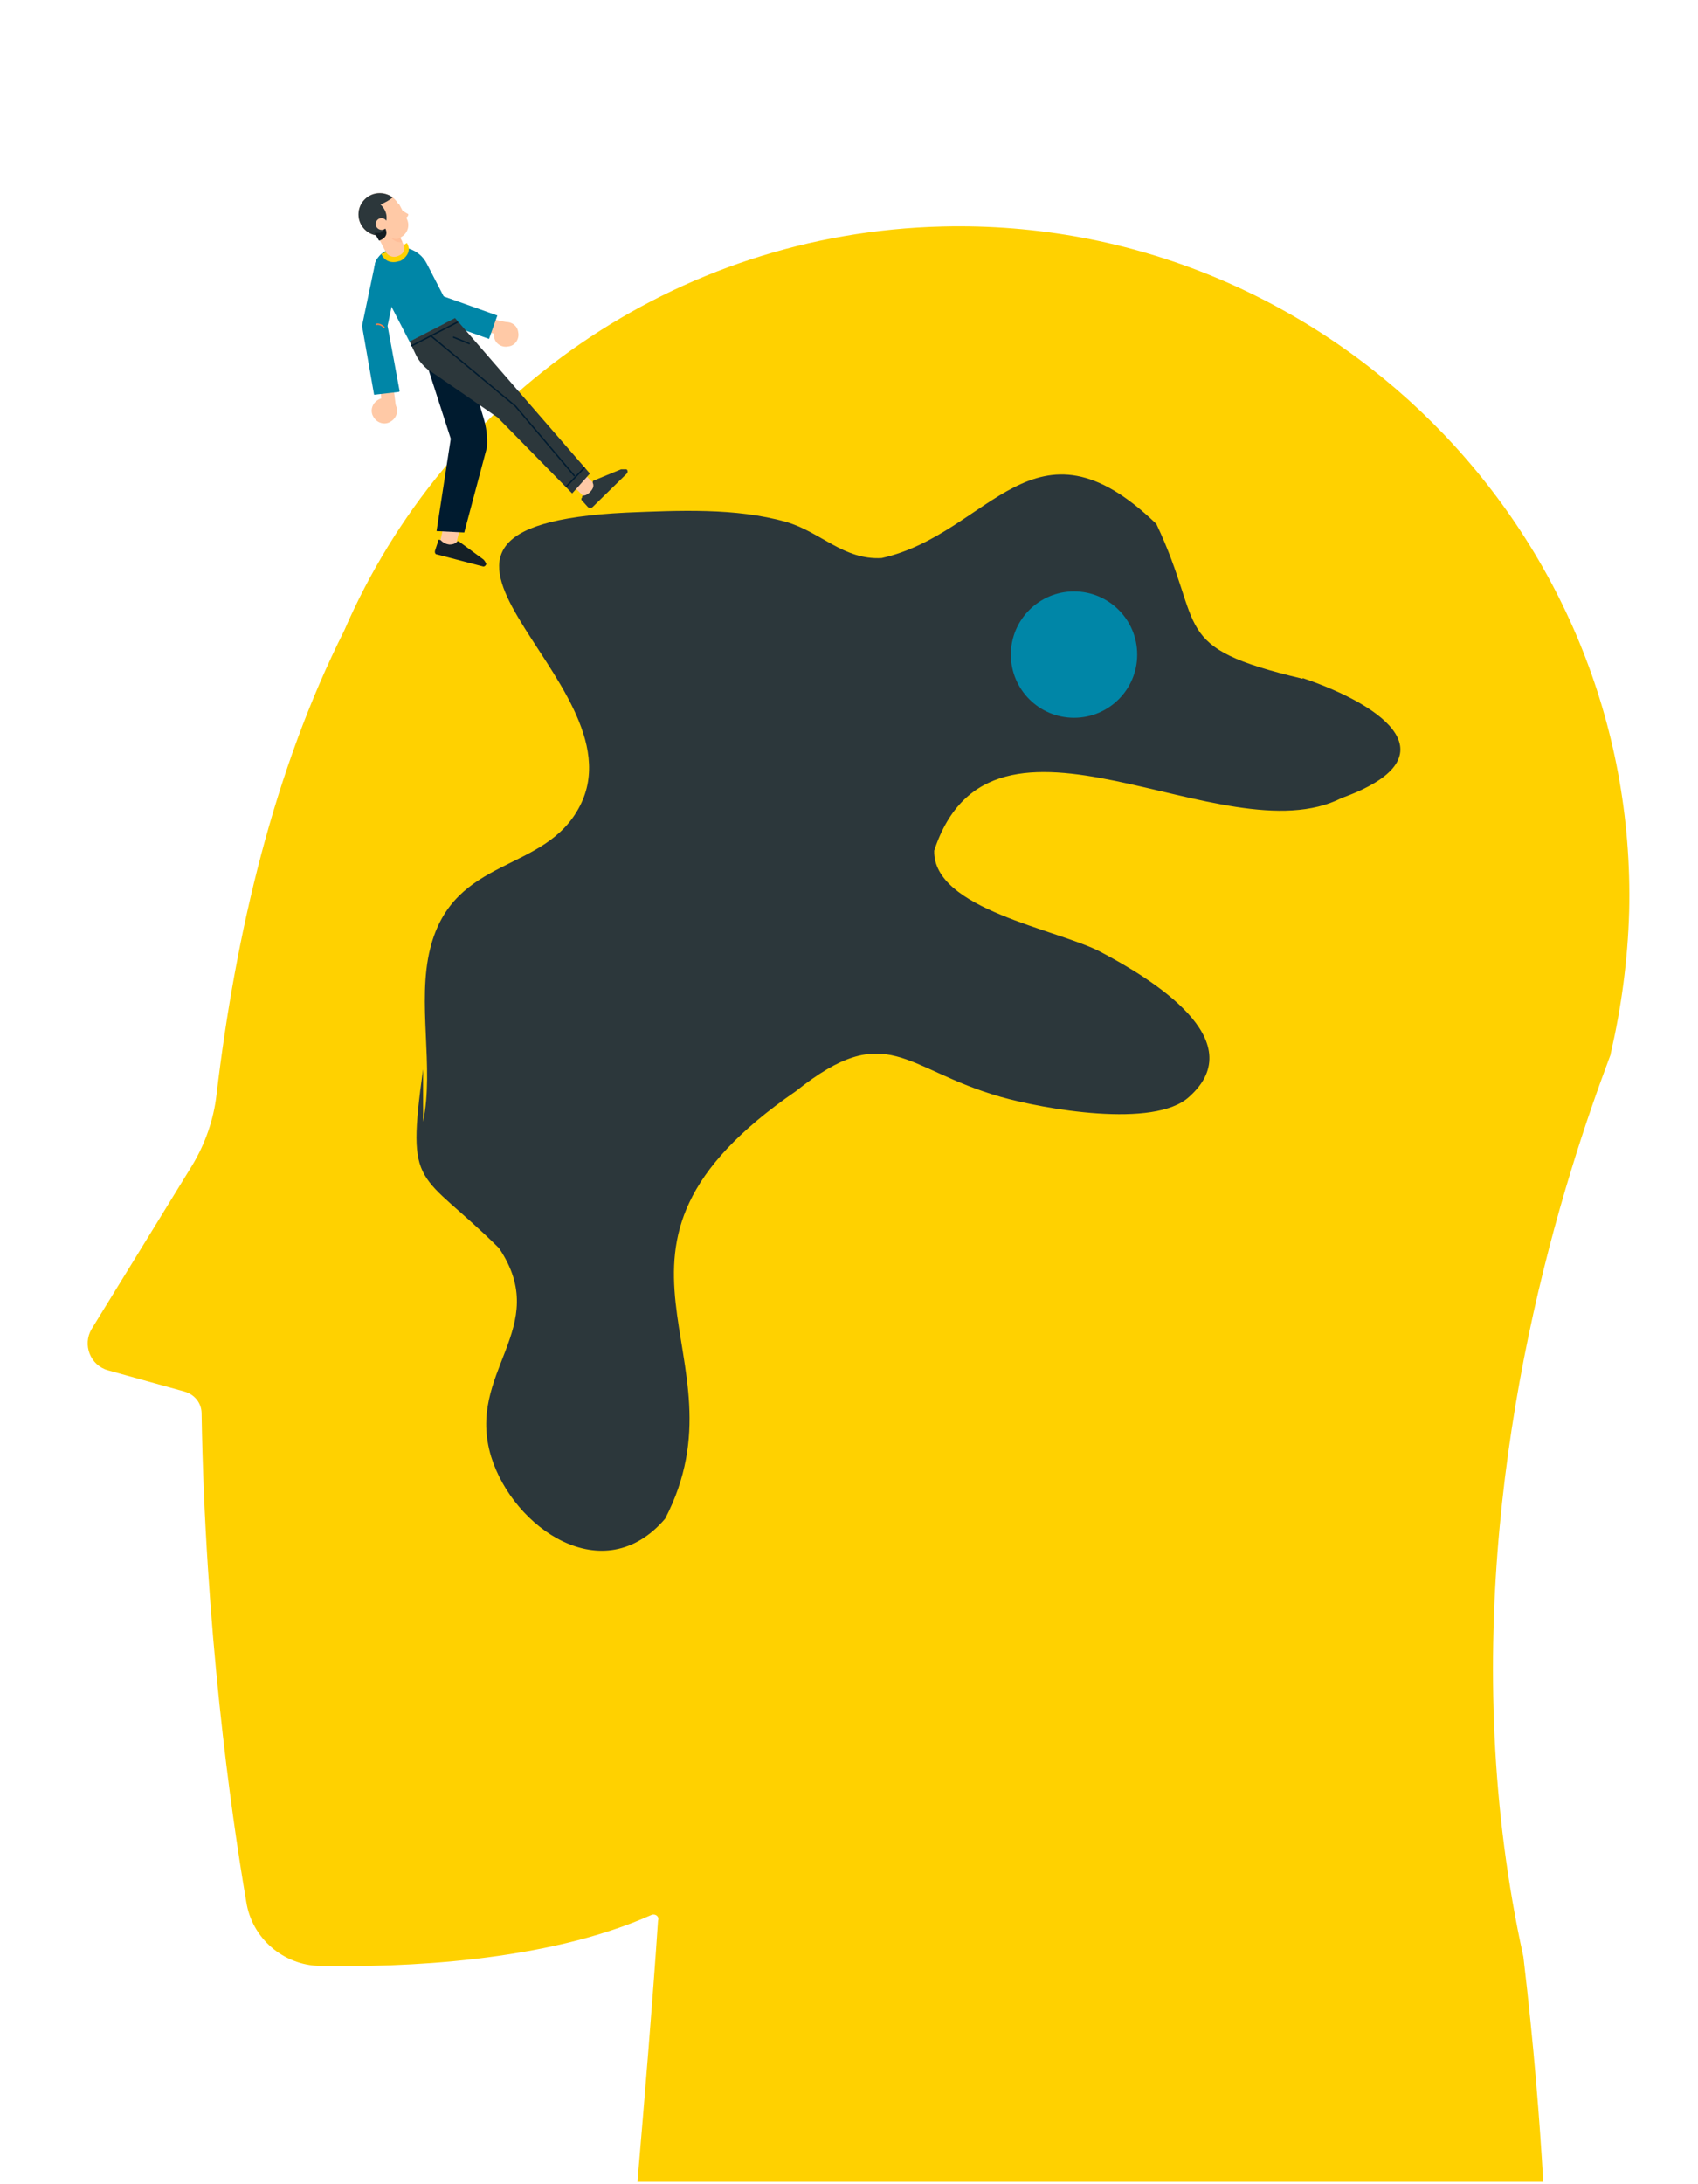 <svg xmlns="http://www.w3.org/2000/svg" xmlns:xlink="http://www.w3.org/1999/xlink" id="Livello_1" data-name="Livello 1" viewBox="0 0 239.2 307.6"><defs><style> .cls-1 { clip-path: url(#clippath); } .cls-2, .cls-3, .cls-4, .cls-5, .cls-6, .cls-7, .cls-8, .cls-9, .cls-10 { stroke-width: 0px; } .cls-2, .cls-11, .cls-12 { fill: none; } .cls-3 { fill: #121c21; } .cls-13 { stroke: #ffd100; } .cls-13, .cls-6 { fill: #ffd100; } .cls-13, .cls-12 { stroke-miterlimit: 10; } .cls-11 { stroke: #001b2f; stroke-linejoin: round; } .cls-11, .cls-12 { stroke-linecap: round; stroke-width: .2px; } .cls-4 { fill: #0086a7; } .cls-5 { fill: #ffc9a6; } .cls-7 { fill: #001b2f; } .cls-8 { fill: #162026; } .cls-12 { stroke: #fc8248; } .cls-9 { fill: #ffbe99; } .cls-10 { fill: #2c373b; } </style><clipPath id="clippath"><circle class="cls-2" cx="53.5" cy="30.2" r="3"></circle></clipPath></defs><path class="cls-6" d="M226.9,148.5s0,0,0,0c-1.8,4.8-3.7,10.2-5.5,16.1-8.8,28.6-16,69.2-6.8,111,0,0,0,0,0,0,1.5,12.7,2.3,23.1,2.8,31.7h-127.6c1-11.7,2.1-24.9,2.9-36.8.2-.5-.3-1-.9-.8-15,6.7-35.3,7.4-46.7,7.2-5.2-.1-9.6-3.9-10.4-9-2.2-12.8-5.8-38.6-6.3-68.8,0-1.5-1-2.7-2.4-3.1l-10.8-3c-2.5-.7-3.6-3.6-2.3-5.8l14.2-23.1c1.8-3,3-6.4,3.4-9.9,2.7-22.8,8.1-45.7,18-65.4,14.2-32.8,46.5-56,84.3-56.9,53.7-1.3,98,42.8,96.7,96.5-.2,6.9-1.1,13.5-2.6,20Z"></path><g><polygon class="cls-5" points="62.5 74.1 61.9 76.7 64.2 76.9 64.8 74.4 62.5 74.1"></polygon><polygon class="cls-5" points="80.7 68.4 82.6 70.3 84 68.4 82.1 66.6 80.7 68.4"></polygon><path class="cls-7" d="M66.1,52.1l2,6.7c.4,1.3.6,2.7.5,4.2l-3.2,12-3.9-.2,2-13-3.8-11.8,6.3,2.1Z"></path><path class="cls-8" d="M61.7,76.1c0-.1.3-.1.4,0,.2.2.5.5,1.2.6.6,0,.9-.2,1.1-.4,0-.1.2-.1.3,0l3.4,2.5c.2.2.3.4.4.6h0c0,.2-.2.4-.4.4l-6.5-1.7c-.3,0-.4-.3-.3-.6l.4-1.2s0,0,0,0v-.2Z"></path><path class="cls-5" d="M55.7,57c.5.8.2,1.9-.7,2.4-.8.5-1.9.2-2.4-.7-.5-.8-.2-1.9.7-2.4.8-.5,1.9-.2,2.4.7Z"></path><polygon class="cls-5" points="55.8 57.5 55.3 53.5 53.5 53.7 53.8 57.1 55.8 57.5"></polygon><path class="cls-5" d="M71,45.4c.9-.2,1.9.4,2,1.4.2.9-.4,1.9-1.4,2-.9.2-1.9-.4-2-1.4s.4-1.9,1.4-2Z"></path><polygon class="cls-5" points="71.5 45.4 67.6 44.6 67.3 46.5 70.6 47.2 71.5 45.4"></polygon><rect class="cls-4" x="63.3" y="39.8" width="3.5" height="9.3" transform="translate(1.4 90.9) rotate(-70.4)"></rect><path class="cls-4" d="M57.1,34.3h.2c2.3,0,4.2,1.9,4.2,4.2v8.7h-7.2v-10.1c0-1.6,1.3-2.8,2.8-2.8Z" transform="translate(-12.2 31.1) rotate(-27.3)"></path><path class="cls-10" d="M64.1,44.8l19,21.9-2.5,2.8-10.5-10.7-8.7-6c-.4-.3-.8-.5-1.2-.8-.7-.6-1.3-1.3-1.7-2.2l-.8-1.7,6.4-3.3Z"></path><path class="cls-10" d="M82,70.1c0-.1,0-.3.2-.3.3,0,.7-.2,1.1-.7.4-.5.3-.9.2-1.1,0-.1,0-.3.1-.3l3.9-1.6c.2,0,.5,0,.7,0h0c.2,0,.3.4.1.6l-4.8,4.7c-.2.2-.5.2-.7,0l-.9-1s0,0,0,0v-.2Z"></path><path class="cls-4" d="M56.2,55.2l-3.5.4-1.7-9.7,1.8-8.6c.1-1,1-1.6,2-1.5h0c1,.1,1.6,1,1.5,2l-1.7,8.1,1.7,9.2Z"></path><path class="cls-13" d="M54.2,35.6s.4,1.2,1.9.7c.2,0,.4-.2.6-.4.3-.3.6-.8.2-1.4"></path><path class="cls-5" d="M53.3,30h2.8v5.3c0,.6-.5,1.1-1.1,1.1h-.2c-.8,0-1.4-.6-1.4-1.4v-5.1h0Z" transform="translate(-9.2 28.8) rotate(-27.3)"></path><line class="cls-4" x1="55.1" y1="43.2" x2="55.7" y2="40.7"></line><path class="cls-12" d="M53,45.7s.5-.2,1.1.4"></path><line class="cls-11" x1="63.9" y1="47.5" x2="66.1" y2="48.4"></line><line class="cls-11" x1="79.8" y1="68.5" x2="82.3" y2="65.9"></line><line class="cls-11" x1="58" y1="48.7" x2="64.4" y2="45.4"></line><polyline class="cls-11" points="60.7 47.3 72.6 57.2 80.9 67"></polyline><path class="cls-9" d="M54.8,33s.5,1.3,1.9,1.1l-.4-.8-1.5-.3Z"></path><circle class="cls-5" cx="53.5" cy="30.2" r="3"></circle><path class="cls-5" d="M56.4,33.5h0c-.7.4-1.6,0-1.9-.6l-1.3-2.6,3-1.6,1.1,2.1c.5,1,.1,2.1-.8,2.6Z"></path><path class="cls-5" d="M56.4,29.5l1,.6c.2,0,.1.3,0,.4l-.6.5-.4-1.4Z"></path><g class="cls-1"><path class="cls-10" d="M54.4,31.2s.4-1.3-.8-2.4c0,0,2-.8,2.1-1.6,0,0-3.3-2.4-5.4.7-2.1,3.1,1,5.8,1,5.8l2.8-.6.3-1.9Z"></path></g><path class="cls-5" d="M54.5,31.2c.2.4,0,.9-.4,1.1s-.9,0-1.1-.4,0-.9.4-1.1.9,0,1.1.4Z"></path><path class="cls-3" d="M52.7,32.7l.7,1.2s1.5-.4.9-1.7l-.7.6h-.9Z"></path></g><path class="cls-10" d="M183.5,95.6c-19-4.5-13.6-7-20.6-21.8-17.3-16.7-23.4,1.4-38.7,4.8-5.4.3-8.6-3.7-13.5-5.1-7.1-2-15.1-1.6-22.5-1.3-41,2,2.6,23.6-6.5,41.3-4.9,9.6-17.8,6.9-21.1,20.1-1.9,7.6.6,16.7-1,24.4v-7.4c-2.4,17.3-.6,14,10.7,25.2,7.6,11.3-4.8,17.4-1.1,29.4,3.1,10,15.8,18.9,24.5,8.7,12.1-23.3-14.3-37.7,18.4-60.2,12.9-10.3,15.2-3.1,28.9.8,6,1.7,21.6,4.5,26.5,0,9-8-5.4-16.7-12.4-20.4-6-3.2-23.7-6-23.5-14.3,8.2-24.8,40.7,1.1,57.4-7.4,15.7-5.7,6.3-12.9-5.5-16.9Z"></path><circle class="cls-4" cx="151.3" cy="92.2" r="8.9"></circle></svg>